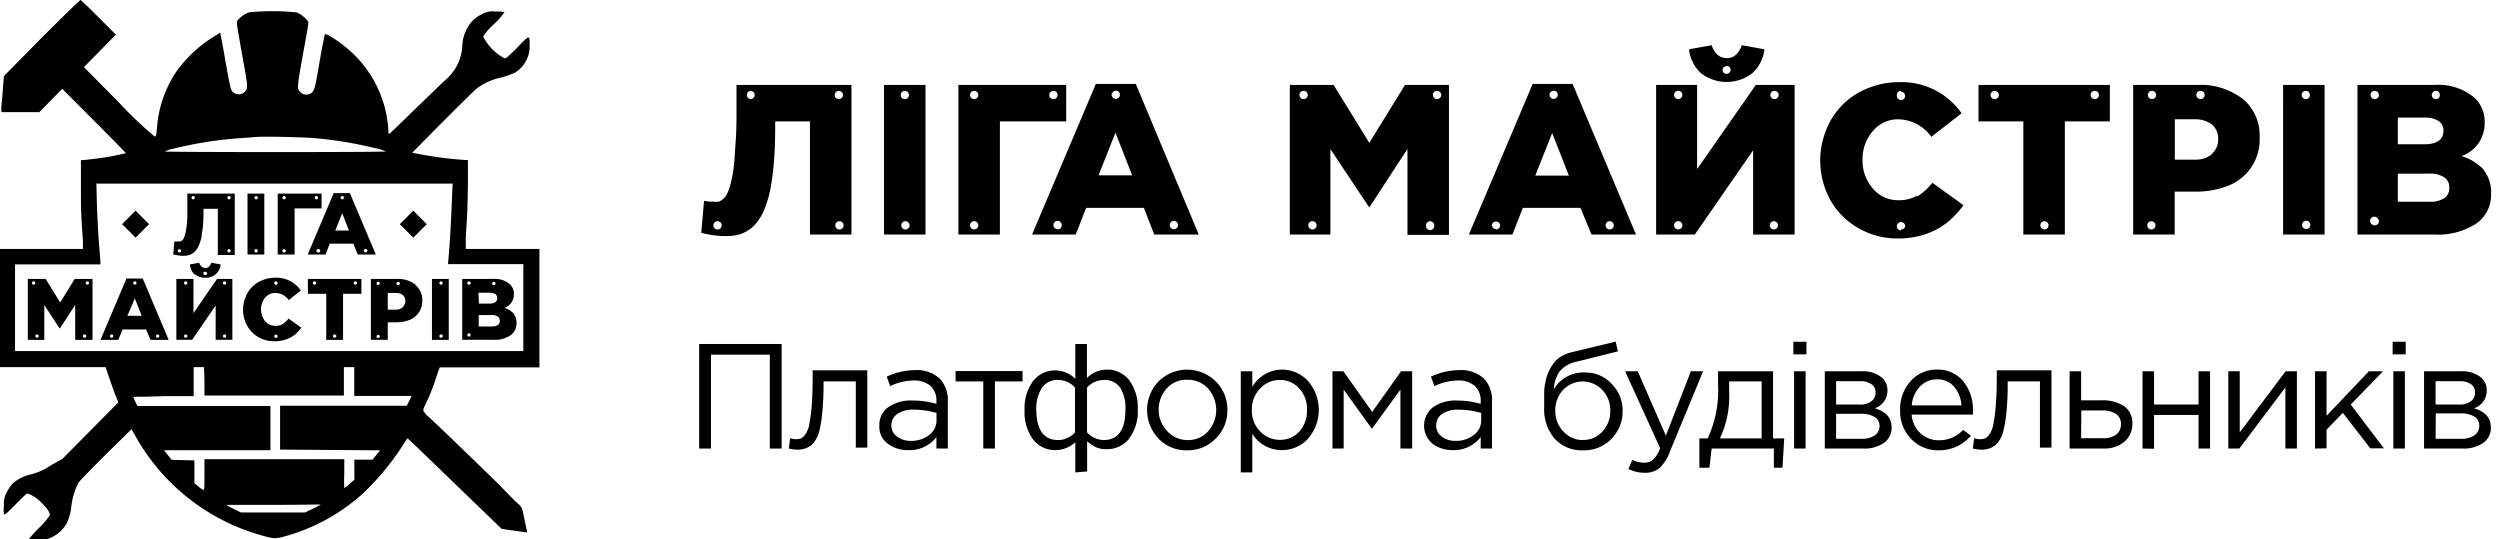 <?xml version="1.0" encoding="UTF-8"?>
<svg xmlns="http://www.w3.org/2000/svg" width="241" height="52" id="Layer_1" data-name="Layer 1" viewBox="0 0 241 52">
  <path d="M4,3.66.38,7.33.29,8.42C.25,9,.18,9.79.15,10.13a2.24,2.24,0,0,0,0,.68s.86,0,1.84,0l1.8,0L6,8.56l3.06,3.07c1.69,1.69,3.07,3.1,3.07,3.14a25.72,25.72,0,0,1-3.36.58l-.7.08-.27,0v2.36c0,2.15,0,2.83.19,5.33L8,24H0V35.39H5.09l5.09,0,.39,1.16c.22.63.49,1.4.62,1.7l.22.54L6,44.25l-1.06.58a5.85,5.85,0,0,1-2,.91,4,4,0,0,0-1.72.87,4.12,4.12,0,0,0-.56.83,2.27,2.27,0,0,0-.28,1.28,3.56,3.56,0,0,0,0,.85c.05.1.25-.06,1.08-.9.55-.56,1.06-1.05,1.13-1.09s.72.2,1.36.83.86,1,.86,1.25a7.19,7.19,0,0,1-1,1.18c-.58.58-1,1.07-1,1.1a3.53,3.53,0,0,0,.89.06A2.25,2.25,0,0,0,5,51.79a3.35,3.35,0,0,0,1.47-1.41,5.3,5.3,0,0,0,.4-1.5,6.71,6.71,0,0,1,.67-2.31c.11-.18,1.29-1.4,2.66-2.76l2.47-2.43.31.52a20.14,20.14,0,0,0,11.66,9.54c1.62.49,1.79.51,2.53.34A18.62,18.62,0,0,0,35,47.56a25.23,25.23,0,0,0,4-4.9c.13-.22.27-.4.3-.39s.87.81,1.88,1.78l3.59,3.47,1.91,1.84.91.88.77.74,1,.15c1.61.23,1.49.22,1.45.09s-.1-.45-.19-.85c-.33-1.62-.23-1.41-1-2.1L48.09,46.7c-1.54-1.51-6.17-6-6.76-6.5a2.2,2.2,0,0,1-.53-.64,1.85,1.85,0,0,1,.17-.48,18.44,18.44,0,0,0,1-2.46l.41-1.2,4.81,0H52V24h-7.1l0-.85c0-.47.08-1.47.12-2.22s.08-2.3.09-3.43l0-2.06-.72-.05a37.37,37.37,0,0,1-4.65-.67S45.57,8.81,46,8.5a5.81,5.81,0,0,1,2.2-1A8.66,8.66,0,0,0,49.65,7a3,3,0,0,0,1.41-2.66c0-1,0-1-1.2.25-1,1-1.12,1.09-1.28,1a4.85,4.85,0,0,1-2-2.07,5.6,5.6,0,0,1,1.06-1.21,7.93,7.93,0,0,0,1-1.14,3.72,3.72,0,0,0-.86-.06,2.06,2.06,0,0,0-1.38.29,3,3,0,0,0-.91.67,3.86,3.86,0,0,0-.93,2.48,4.61,4.61,0,0,1-1.73,3.25l-3.11,3c-1.2,1.19-2.21,2.14-2.23,2.13a2.1,2.1,0,0,1-.06-.5A11.08,11.08,0,0,0,33.85,5c-.91-.85-2.48-1.89-2.54-1.68L31,4.84c-.14.82-.34,2-.45,2.59-.22,1.25-.34,1.51-.77,1.65a.76.76,0,0,1-.86-.25c-.32-.31-.32-.25.56-5.11.14-.76.25-1.45.25-1.53,0-.24-.73-.87-1.17-1a23.16,23.16,0,0,0-4.56,0A2.54,2.54,0,0,0,22.88,2c-.09.18-.09.2.63,4.21.15.78.28,1.63.3,1.89,0,.45,0,.48-.17.71a.83.83,0,0,1-1.25,0c-.16-.18-.23-.49-.83-3.9-.11-.59-.22-1.22-.26-1.42l-.08-.36L21,3.3a12.66,12.66,0,0,0-4,3.6,11.27,11.27,0,0,0-1.82,4.91c-.12,1.34-.12,1.34-.29,1.34a39.57,39.57,0,0,1-3.5-3.35L8.09,6.47,9.63,4.91l1.54-1.57L9.5,1.67C8.59.75,7.8,0,7.76,0S6,1.65,4,3.66m26.35,9.66a38,38,0,0,1,5.63.92,5,5,0,0,1,1.21.36c0,.08-21.24.08-21.29,0a3.26,3.26,0,0,1,.88-.28,37.15,37.15,0,0,1,6.37-1l1.37-.1C25.13,13.12,29.23,13.22,30.38,13.32Zm13.26,4.82c-.09,2.39-.2,4.61-.3,5.84l-.12,1.48,3.62,0h3.64v8.38h-49V25.49H9.68v-.2c0-.11-.07-1-.15-2s-.16-2.66-.19-3.7L9.29,17.7H43.65ZM19.71,36.76v1.37H33.15V35.39h1v1.38l0,1.4,2.76,0h2.77l-.23.47-.23.47H27v2.11l0,2.12,9.64.07-.36.45-.37.45H34.16v1.94l-.47.4a3.16,3.16,0,0,1-.5.41,13.22,13.22,0,0,1,0-1.41V44.27H19.71v1.48c0,1.14,0,1.48-.09,1.48a1.82,1.82,0,0,1-.48-.32l-.4-.33,0-1.1,0-1.1-2.18-.05-.38-.46-.37-.47H26.07V39.14H13.24l-.2-.42a4.3,4.3,0,0,1-.19-.47s1.31,0,2.91-.06l2.91,0,0-1.4V35.39h1Zm11.2,11.88a6,6,0,0,1-.75.4l-.75.36-6.19,0-.7-.35a5.35,5.35,0,0,1-.71-.38s2.05,0,4.55,0S30.91,48.62,30.91,48.64Z"></path>
  <polyline points="39.19 20.96 38.54 21.61 39.84 22.91 41.14 21.61 39.84 20.31 39.19 20.96"></polyline>
  <polyline points="12.42 20.96 11.77 21.61 13.07 22.91 14.37 21.61 13.07 20.31 12.42 20.96"></polyline>
  <path d="M18.06,19.48c0,.5,0,.94,0,1.33s-.05.71-.07,1a4.71,4.71,0,0,1-.12.68,1.8,1.8,0,0,1-.14.43.58.58,0,0,1-.17.25.41.41,0,0,1-.18.1.54.54,0,0,1-.19,0,1.34,1.34,0,0,1-.38,0l-.11,1.26.41.08a3.53,3.53,0,0,0,.56.05,2.19,2.19,0,0,0,.47-.05,1.27,1.27,0,0,0,.42-.18,1.29,1.29,0,0,0,.36-.34,2.26,2.26,0,0,0,.29-.54,4.41,4.41,0,0,0,.23-.77c0-.3.1-.65.13-1.06s.05-.86.05-1.36v-.23H21v4.45h1.63V18.66H18.06v.82m-.76,4.86a.16.16,0,0,1-.16-.16.16.16,0,1,1,.32,0A.16.16,0,0,1,17.3,24.34Zm4.78-5.44a.16.16,0,1,1-.16.16A.16.16,0,0,1,22.08,18.9Zm0,5.11a.17.17,0,0,1,.16.17.16.16,0,0,1-.32,0A.17.17,0,0,1,22.08,24ZM18.62,18.9a.16.16,0,1,1-.16.16A.16.16,0,0,1,18.62,18.9Z"></path>
  <path d="M23.86,24.54h1.62V18.66H23.86Zm.83-5.64a.16.16,0,1,1-.16.16A.16.16,0,0,1,24.69,18.9Zm0,5.11a.17.17,0,0,1,.16.17.16.16,0,0,1-.32,0A.17.17,0,0,1,24.69,24Z"></path>
  <path d="M31,18.66H26.77v5.88H28.4V20.09H31V18.66m-3.61,5.68a.16.16,0,0,1-.16-.16.16.16,0,1,1,.32,0A.16.16,0,0,1,27.39,24.34Zm0-5.12a.16.16,0,1,1,.16-.16A.16.16,0,0,1,27.39,19.22Zm3.11,0a.16.16,0,1,1,.16-.16A.16.16,0,0,1,30.5,19.22Z"></path>
  <path d="M33.73,18.62H32.17l-2.51,5.92h1.72l.41-1.05h2.27l.43,1.05h1.74l-2.5-5.92m-3.07,5.72a.16.16,0,0,1-.16-.16.17.17,0,0,1,.16-.17.17.17,0,1,1,0,.33ZM33,18.9a.16.16,0,1,1-.16.16A.16.16,0,0,1,33,18.9Zm-.68,3.32.67-1.67.65,1.67Zm2.93,2.12a.16.16,0,0,1-.16-.16A.17.17,0,0,1,35.2,24a.17.17,0,1,1,0,.33Z"></path>
  <path d="M18.79,26.44a1.49,1.49,0,0,0,1,.33,1.39,1.39,0,0,0,1.48-1.28l-.89-.16a1.07,1.07,0,0,1-.23.38.52.52,0,0,1-.36.12c-.27,0-.47-.16-.59-.5l-.89.16a1.5,1.5,0,0,0,.48,1m.89-.25a.16.16,0,1,1,.23.23.15.15,0,0,1-.23,0A.17.17,0,0,1,19.68,26.19Z"></path>
  <path d="M5.8,29.16,4.4,26.89H2.68v5.87H4.27V29.4l1.49,2.28h0l1.49-2.29v3.37H8.92V26.89H7.2L5.8,29.16M3.24,27.44a.16.16,0,1,1,.16-.16A.16.16,0,0,1,3.24,27.44Zm.33,5.12a.16.16,0,1,1,0-.32.16.16,0,1,1,0,.32Zm4.85-5.44a.16.16,0,1,1-.16.16A.16.16,0,0,1,8.42,27.12Zm-.25,5.12A.16.16,0,1,1,8,32.4.16.16,0,0,1,8.17,32.24Z"></path>
  <path d="M12.19,26.85l-2.5,5.91H11.4l.42-1h2.26l.43,1h1.75l-2.5-5.91H12.19m-1.43,5.71a.16.16,0,1,1,0-.32.16.16,0,0,1,0,.32ZM13,27.12a.16.16,0,1,1,0,.32.16.16,0,1,1,0-.32Zm-.72,3.32L13,28.77l.66,1.67Zm2.92,1.8a.16.16,0,1,1-.16.16A.16.16,0,0,1,15.22,32.24Z"></path>
  <path d="M18.65,30.19v-3.3H17v5.87h1.52l2.27-3.31v3.31h1.61V26.89H20.92l-2.27,3.3m-.75,2.37a.16.16,0,1,1,.16-.16A.16.16,0,0,1,17.9,32.56Zm0-5.12a.16.16,0,1,1,.16-.16A.16.16,0,0,1,17.9,27.44Zm3.75-.32a.16.16,0,0,1,0,.32.16.16,0,1,1,0-.32Zm0,5.12a.16.16,0,0,1,0,.32.16.16,0,1,1,0-.32Z"></path>
  <path d="M27.28,31.23a1.41,1.41,0,0,1-.73.18,1.27,1.27,0,0,1-1-.46,1.82,1.82,0,0,1,0-2.25,1.27,1.27,0,0,1,1-.46,1.6,1.6,0,0,1,1.29.69L29,28a2.87,2.87,0,0,0-2.46-1.23,3.14,3.14,0,0,0-1.23.24,2.92,2.92,0,0,0-1,.64,2.82,2.82,0,0,0-.64,1,3,3,0,0,0-.24,1.19,3.16,3.16,0,0,0,.4,1.57,2.9,2.9,0,0,0,1.1,1.1,3,3,0,0,0,1.52.39,3.39,3.39,0,0,0,1.13-.18,3,3,0,0,0,.84-.45,4.16,4.16,0,0,0,.63-.68l-1.23-.88a2.25,2.25,0,0,1-.59.54m-.63-4.11a.16.16,0,1,1-.16.16A.16.16,0,0,1,26.65,27.12Zm0,5.44a.16.16,0,1,1,.16-.16A.16.16,0,0,1,26.65,32.56Z"></path>
  <path d="M29.68,28.32h1.77v4.44h1.62V28.32h1.77V26.89H29.68v1.43m4.58-1.2a.16.16,0,1,1-.16.16A.16.16,0,0,1,34.26,27.12Zm-2,5.12a.16.16,0,1,1-.16.16A.16.16,0,0,1,32.26,32.24Zm-1.94-5.12a.16.16,0,1,1-.16.16A.16.16,0,0,1,30.32,27.12Z"></path>
  <path d="M40.05,27.44a2.69,2.69,0,0,0-1.78-.55H35.75v5.87h1.63V31.07h.8a3.43,3.43,0,0,0,1.3-.23A1.94,1.94,0,0,0,40.71,29a1.86,1.86,0,0,0-.66-1.52m-3.59,5.12a.16.16,0,1,1,.16-.16A.16.16,0,0,1,36.46,32.56Zm0-5.12a.16.16,0,1,1,.16-.16A.16.16,0,0,1,36.46,27.44Zm1.81-.27a.16.16,0,1,1,.23.23.16.16,0,0,1-.23-.23Zm.56,2.42a1,1,0,0,1-.68.22h-.77V28.24h.76a1.07,1.07,0,0,1,.69.2.79.79,0,0,1,0,1.15Z"></path>
  <path d="M41.64,32.76h1.62V26.89H41.64Zm.76-5.59a.16.16,0,1,1,.23.23.16.16,0,0,1-.23-.23Zm0,5.11a.17.17,0,0,1,.23,0,.15.15,0,0,1,0,.23.16.16,0,0,1-.23-.23Z"></path>
  <path d="M49.51,30.22a2,2,0,0,0-.87-.54,1.37,1.37,0,0,0,.9-1.32,1.24,1.24,0,0,0-.38-.95,2.17,2.17,0,0,0-1.6-.52h-3v5.87h3a2.71,2.71,0,0,0,1.64-.43,1.36,1.36,0,0,0,.59-1.17,1.38,1.38,0,0,0-.3-.94m-2-3a.15.15,0,0,1,.23,0,.16.16,0,1,1-.23,0Zm-1.37,1H47.2a1,1,0,0,1,.55.13.45.45,0,0,1,.18.38c0,.36-.25.54-.76.54h-1Zm-.8,4.18a.16.16,0,1,1,0-.23A.17.17,0,0,1,45.35,32.35Zm0-5a.16.16,0,0,1-.23-.23.15.15,0,0,1,.23,0A.17.17,0,0,1,45.35,27.4ZM48,31.33a1.06,1.06,0,0,1-.58.14H46.15v-1.1h1.23a1,1,0,0,1,.6.14.47.47,0,0,1,.2.39A.51.51,0,0,1,48,31.33Z"></path>
  <path d="M71,10.19c0,1.22,0,2.3-.07,3.26s-.1,1.75-.17,2.4a11.62,11.62,0,0,1-.28,1.66,5.91,5.91,0,0,1-.34,1.07,1.57,1.57,0,0,1-.42.59,1.27,1.27,0,0,1-.44.27,2.31,2.31,0,0,1-.49,0,4,4,0,0,1-.92-.08l-.27,3.08a6.76,6.76,0,0,0,1,.21,8,8,0,0,0,1.38.11,5.08,5.08,0,0,0,1.15-.12,3.27,3.27,0,0,0,1-.44,3.31,3.31,0,0,0,.89-.83,5.75,5.75,0,0,0,.72-1.32,10.42,10.42,0,0,0,.54-1.91,24.27,24.27,0,0,0,.33-2.58q.12-1.5.12-3.36V11.7h3.35V22.61h4V8.19H71v2M69.11,22.12a.4.4,0,0,1,0-.79.4.4,0,1,1,0,.79ZM80.86,8.76a.4.4,0,0,1,.4.4.39.39,0,0,1-.4.39.38.38,0,0,1-.39-.39A.39.39,0,0,1,80.86,8.76Zm0,12.57a.4.4,0,1,1,0,.79.4.4,0,0,1,0-.79ZM72.35,8.76a.4.4,0,0,1,.4.4.39.39,0,0,1-.4.39A.38.38,0,0,1,72,9.16.39.39,0,0,1,72.35,8.76Z"></path>
  <path d="M85.22,22.61h4V8.19h-4Zm2-13.85a.4.4,0,0,1,.4.4.39.39,0,0,1-.4.39.38.38,0,0,1-.39-.39A.39.39,0,0,1,87.26,8.76Zm0,12.57a.4.4,0,1,1,0,.79.4.4,0,0,1,0-.79Z"></path>
  <path d="M102.77,8.19H92.39V22.61h4V11.7h6.39V8.19M93.91,22.12a.4.4,0,1,1,.4-.39A.4.4,0,0,1,93.91,22.12Zm0-12.57a.39.39,0,0,1-.4-.39.4.4,0,1,1,.8,0A.39.39,0,0,1,93.91,9.55Zm7.64,0a.39.39,0,0,1-.4-.39.4.4,0,1,1,.8,0A.39.39,0,0,1,101.55,9.55Z"></path>
  <path d="M109.49,8.09h-3.85L99.49,22.61h4.21l1-2.57h5.57l1,2.57h4.29L109.49,8.09m-7.54,14a.4.4,0,1,1,.4-.39A.4.4,0,0,1,102,22.12Zm5.61-13.36a.4.4,0,0,1,.4.4.4.4,0,0,1-.8,0A.4.4,0,0,1,107.56,8.76Zm-1.66,8.17,1.63-4.11,1.61,4.11Zm7.2,5.19a.4.4,0,0,1,0-.79.4.4,0,1,1,0,.79Z"></path>
  <path d="M164,7.08a4.07,4.07,0,0,0,4.9,0,3.67,3.67,0,0,0,1.19-2.33l-2.18-.39a2.27,2.27,0,0,1-.57.92,1.24,1.24,0,0,1-.89.32c-.67,0-1.15-.41-1.45-1.24l-2.18.39A3.71,3.71,0,0,0,164,7.08m2.19-.6a.4.4,0,0,1,.56,0,.4.4,0,0,1-.56.56A.4.4,0,0,1,166.15,6.48Z"></path>
  <path d="M132,13.77l-3.44-5.58h-4.22V22.61h3.91V14.37L132,20H132l3.68-5.64v8.28h4V8.19h-4.24L132,13.77m-6.27-4.22a.4.4,0,1,1,0-.79.4.4,0,0,1,0,.79Zm.79,12.57a.4.4,0,0,1-.4-.4.4.4,0,0,1,.8,0A.4.4,0,0,1,126.55,22.12ZM138.47,8.76a.4.4,0,1,1,0,.79.4.4,0,0,1,0-.79Zm-.61,12.57a.39.39,0,0,1,.4.39.4.4,0,1,1-.79,0A.39.39,0,0,1,137.86,21.33Z"></path>
  <path d="M147.75,8.09,141.6,22.61h4.2l1-2.57h5.56l1.06,2.57h4.29L151.6,8.09h-3.85m-3.53,14a.4.4,0,0,1-.4-.4.4.4,0,0,1,.79,0A.4.4,0,0,1,144.22,22.12Zm5.55-13.36a.4.4,0,1,1-.4.39A.4.4,0,0,1,149.77,8.76ZM148,16.93l1.63-4.11,1.61,4.11Zm7.17,4.4a.39.39,0,0,1,.4.39.4.4,0,0,1-.4.4.39.39,0,0,1-.39-.4A.38.38,0,0,1,155.18,21.33Z"></path>
  <path d="M163.6,16.3V8.19h-3.95V22.61h3.73L169,14.49v8.12h4V8.19h-3.74L163.6,16.3m-1.82,5.82a.4.4,0,0,1-.4-.4.4.4,0,0,1,.8,0A.4.4,0,0,1,161.78,22.12Zm0-12.57a.4.4,0,1,1,.4-.4A.4.4,0,0,1,161.78,9.55ZM171,8.76a.4.4,0,1,1,0,.79.4.4,0,0,1,0-.79Zm0,12.57a.39.39,0,0,1,.4.39.4.4,0,0,1-.4.4.39.39,0,0,1-.39-.4A.38.38,0,0,1,171,21.33Z"></path>
  <path d="M184.81,18.86a3.47,3.47,0,0,1-1.79.44,3.12,3.12,0,0,1-2.47-1.12,4.06,4.06,0,0,1-1-2.78,4.07,4.07,0,0,1,1-2.77A3.13,3.13,0,0,1,183,11.5a4,4,0,0,1,3.18,1.69l2.92-2.27a7.07,7.07,0,0,0-6.05-3,7.9,7.9,0,0,0-3,.59,7.06,7.06,0,0,0-4,4,7.9,7.9,0,0,0,.41,6.8,7.13,7.13,0,0,0,2.69,2.68,7.47,7.47,0,0,0,3.74,1,8.34,8.34,0,0,0,2.77-.43,6.93,6.93,0,0,0,2.06-1.12,8.92,8.92,0,0,0,1.56-1.66l-3-2.16a5.92,5.92,0,0,1-1.47,1.33m-1.55-10.1a.4.4,0,1,1-.4.39A.4.4,0,0,1,183.26,8.76Zm0,13.36a.4.4,0,0,1-.4-.4.4.4,0,0,1,.8,0A.4.4,0,0,1,183.26,22.12Z"></path>
  <path d="M190.73,11.7h4.32V22.61h4V11.7h4.34V8.19H190.73V11.7M202,8.76a.4.4,0,0,1,0,.79.4.4,0,1,1,0-.79Zm-4.92,12.57a.39.39,0,0,1,.4.39.4.4,0,0,1-.4.4.39.39,0,0,1-.39-.4A.38.38,0,0,1,197.05,21.33ZM192.29,8.76a.4.4,0,1,1-.4.39A.4.4,0,0,1,192.29,8.76Z"></path>
  <path d="M216.19,9.53a6.63,6.63,0,0,0-4.38-1.34h-6.17V22.61h4V18.47h2a8.29,8.29,0,0,0,3.19-.58,4.77,4.77,0,0,0,3-4.62,4.61,4.61,0,0,0-1.62-3.74m-8.82,12.59a.39.39,0,0,1-.39-.4.38.38,0,0,1,.39-.39.39.39,0,0,1,.4.39A.4.4,0,0,1,207.37,22.12Zm0-12.57a.4.4,0,0,1,0-.79.4.4,0,1,1,0,.79Zm4.46-.68a.4.4,0,0,1,.56,0,.4.4,0,0,1,0,.57.4.4,0,0,1-.56,0A.42.42,0,0,1,211.83,8.87Zm1.38,6a2.56,2.56,0,0,1-1.68.52h-1.9V11.5h1.88a2.65,2.65,0,0,1,1.7.5,1.77,1.77,0,0,1,.6,1.43A1.78,1.78,0,0,1,213.21,14.84Z"></path>
  <path d="M220.09,22.61h4V8.19h-4ZM222,8.87a.4.4,0,0,1,.56,0,.42.42,0,0,1,0,.57.4.4,0,0,1-.56,0A.4.4,0,0,1,222,8.87Zm0,12.57a.4.4,0,1,1,.56.56.4.4,0,0,1-.56-.56Z"></path>
  <path d="M239.43,16.37a4.67,4.67,0,0,0-2.14-1.32,3.34,3.34,0,0,0,2.23-3.25,3.14,3.14,0,0,0-.94-2.34,5.38,5.38,0,0,0-3.93-1.27h-7.39V22.61h7.44a6.74,6.74,0,0,0,4-1.05,3.36,3.36,0,0,0,1.44-2.89,3.41,3.41,0,0,0-.73-2.3m-4.88-7.5a.4.4,0,0,1,.56,0,.42.42,0,0,1,0,.57.4.4,0,0,1-.56,0A.4.4,0,0,1,234.55,8.87Zm-3.38,2.47h2.59a2.26,2.26,0,0,1,1.34.33,1.08,1.08,0,0,1,.47.93c0,.87-.63,1.31-1.89,1.31h-2.51Zm-1.95,10.27a.4.4,0,0,1-.56,0,.4.4,0,1,1,.56-.56A.4.4,0,0,1,229.22,21.61Zm0-12.17a.4.4,0,0,1-.56,0,.4.4,0,0,1,0-.57.4.4,0,0,1,.56,0A.42.42,0,0,1,229.22,9.44Zm6.45,9.65a2.42,2.42,0,0,1-1.42.36h-3.08V16.74h3a2.49,2.49,0,0,1,1.47.35,1.13,1.13,0,0,1,.49,1A1.2,1.2,0,0,1,235.67,19.09Z"></path>
  <path d="M67.4,43.24V33.16h7.95V43.24H74.21V34.19H68.54v9.05Z"></path>
  <path d="M76.93,43.35a3.94,3.94,0,0,1-.89-.11l.13-1a2.26,2.26,0,0,0,.53.1,1.54,1.54,0,0,0,.52-.08,1.19,1.19,0,0,0,.44-.42,2.47,2.47,0,0,0,.36-1,13.76,13.76,0,0,0,.23-1.75c.06-.76.09-1.68.09-2.77v-.62h5.27v7.45H82.5V36.77H79.39v.17a26.54,26.54,0,0,1-.13,2.9,11.08,11.08,0,0,1-.32,1.87,2.59,2.59,0,0,1-.54,1,1.62,1.62,0,0,1-.67.48A2.34,2.34,0,0,1,76.93,43.35Z"></path>
  <path d="M87.59,43.39a3.18,3.18,0,0,1-2-.61,2,2,0,0,1-.82-1.73,2.11,2.11,0,0,1,.86-1.8A3.87,3.87,0,0,1,88,38.61a8.3,8.3,0,0,1,2.27.32V38.7a1.94,1.94,0,0,0-.57-1.5,2.4,2.4,0,0,0-1.63-.52,5.37,5.37,0,0,0-2.26.54l-.33-.91a6.48,6.48,0,0,1,2.71-.63,3.25,3.25,0,0,1,2.4.82,3,3,0,0,1,.78,2.19v4.55h-1.1V42.13A3.22,3.22,0,0,1,87.59,43.39Zm.21-.89a2.81,2.81,0,0,0,1.76-.56,1.74,1.74,0,0,0,.72-1.44v-.69a7.88,7.88,0,0,0-2.18-.32,2.71,2.71,0,0,0-1.59.41A1.3,1.3,0,0,0,85.93,41a1.28,1.28,0,0,0,.54,1.08A2.14,2.14,0,0,0,87.8,42.5Z"></path>
  <path d="M94.79,43.24V36.77H92.12v-1h6.45v1H95.91v6.47Z"></path>
  <path d="M103.66,45.54V42.63a2.84,2.84,0,0,1-1.86.76,2.66,2.66,0,0,1-2.19-1,4.43,4.43,0,0,1-.84-2.86,4.35,4.35,0,0,1,.84-2.82,2.69,2.69,0,0,1,2.19-1,2.77,2.77,0,0,1,1.86.81V33.16h1.12v3.28a2.75,2.75,0,0,1,1.86-.81,2.68,2.68,0,0,1,2.2,1,4.39,4.39,0,0,1,.84,2.84,4.32,4.32,0,0,1-.85,2.83,2.66,2.66,0,0,1-2.19,1,2.32,2.32,0,0,1-1-.19,4.46,4.46,0,0,1-.84-.57v2.91ZM102,42.42a2.18,2.18,0,0,0,1.63-.74V37.36a2.17,2.17,0,0,0-1.63-.73,1.79,1.79,0,0,0-1.57.77,3.74,3.74,0,0,0-.53,2.15C99.93,41.46,100.63,42.42,102,42.42Zm4.39,0c1.4,0,2.1-1,2.1-2.9A3.64,3.64,0,0,0,108,37.4a1.77,1.77,0,0,0-1.57-.77,2.21,2.21,0,0,0-1.64.73v4.32A2.22,2.22,0,0,0,106.42,42.42Z"></path>
  <path d="M117.21,42.26a3.73,3.73,0,0,1-2.78,1.15,3.67,3.67,0,0,1-2.76-1.14,4,4,0,0,1,0-5.49,3.92,3.92,0,0,1,5.54,0,3.8,3.8,0,0,1,1.11,2.75A3.75,3.75,0,0,1,117.21,42.26Zm-2.75.16a2.54,2.54,0,0,0,2-.84,3.1,3.1,0,0,0,0-4.12,2.61,2.61,0,0,0-2-.85,2.5,2.5,0,0,0-2,.85,3,3,0,0,0-.76,2.06,2.86,2.86,0,0,0,.79,2A2.6,2.6,0,0,0,114.46,42.42Z"></path>
  <path d="M119.61,45.54V35.79h1.11v1.5a3.36,3.36,0,0,1,2.85-1.66,3.45,3.45,0,0,1,2.49,1.06,4.25,4.25,0,0,1,0,5.64,3.41,3.41,0,0,1-2.49,1.06,3.32,3.32,0,0,1-2.85-1.58v3.73Zm3.76-3.14a2.48,2.48,0,0,0,1.87-.78,2.94,2.94,0,0,0,.75-2.11,2.87,2.87,0,0,0-.76-2.08,2.45,2.45,0,0,0-1.86-.8,2.56,2.56,0,0,0-1.89.82,2.87,2.87,0,0,0-.8,2.07,2.84,2.84,0,0,0,.8,2.07A2.59,2.59,0,0,0,123.37,42.4Z"></path>
  <path d="M128.45,43.24V35.79h1.05l2.78,3.92,2.78-3.92h1.07v7.45H135V37.56l-2.75,3.78-2.72-3.78v5.68Z"></path>
  <path d="M140.1,43.39a3.18,3.18,0,0,1-2-.61,2.27,2.27,0,0,1,.05-3.53,3.83,3.83,0,0,1,2.31-.64,8.42,8.42,0,0,1,2.28.32V38.7a1.91,1.91,0,0,0-.58-1.5,2.35,2.35,0,0,0-1.62-.52,5.34,5.34,0,0,0-2.26.54l-.34-.91a6.55,6.55,0,0,1,2.71-.63,3.26,3.26,0,0,1,2.41.82,3,3,0,0,1,.77,2.19v4.55h-1.09V42.13A3.24,3.24,0,0,1,140.1,43.39Zm.22-.89a2.78,2.78,0,0,0,1.75-.56,1.74,1.74,0,0,0,.72-1.44v-.69a7.81,7.81,0,0,0-2.17-.32,2.76,2.76,0,0,0-1.6.41,1.32,1.32,0,0,0-.57,1.12A1.28,1.28,0,0,0,139,42.1,2.14,2.14,0,0,0,140.32,42.5Z"></path>
  <path d="M152.6,43.41a3.53,3.53,0,0,1-2.74-1.13,4.36,4.36,0,0,1-1-3.06q0-.7,0-1.2c0-.33,0-.7.11-1.1a3.91,3.91,0,0,1,.28-1,4.27,4.27,0,0,1,.48-.85,2.4,2.4,0,0,1,.77-.71,3.73,3.73,0,0,1,1.11-.43l4.14-1,.22.94-4,1a2.82,2.82,0,0,0-1.61.92,3.2,3.2,0,0,0-.57,1.73,3.32,3.32,0,0,1,3.08-1.61A3.39,3.39,0,0,1,155.36,37a3.62,3.62,0,0,1,1.06,2.62,3.76,3.76,0,0,1-1.1,2.71A3.64,3.64,0,0,1,152.6,43.41Zm0-1a2.44,2.44,0,0,0,1.88-.82,2.83,2.83,0,0,0,.75-2,2.78,2.78,0,0,0-.77-2,2.6,2.6,0,0,0-3.78,0,2.86,2.86,0,0,0-.75,2,2.76,2.76,0,0,0,.78,2A2.48,2.48,0,0,0,152.63,42.42Z"></path>
  <path d="M158.56,45.58a3.59,3.59,0,0,1-1.58-.37l.37-.88a2.58,2.58,0,0,0,1.17.27,1.26,1.26,0,0,0,.85-.3,3.15,3.15,0,0,0,.67-1.09l-3.38-7.42h1.22L160.59,42,163,35.79h1.18L161,43.48a4.27,4.27,0,0,1-1,1.62A2.17,2.17,0,0,1,158.56,45.58Z"></path>
  <path d="M163.82,45.09V42.26h.8a10.91,10.91,0,0,0,1-5.17v-1.3h5.3v6.47H172l-.17,2.83H171V43.24h-6l-.21,1.85Zm2-2.83h4V36.77h-3.13v1A9.45,9.45,0,0,1,165.8,42.26Z"></path>
  <path d="M172.88,34.16V32.94h1.26v1.22Zm.07,9.08V35.79h1.11v7.45Z"></path>
  <path d="M175.91,43.24V35.79h3.6a2.82,2.82,0,0,1,1.77.51,1.58,1.58,0,0,1,.67,1.35,1.77,1.77,0,0,1-1.24,1.71c1.09.3,1.64.92,1.64,1.85a1.75,1.75,0,0,1-.73,1.48,3.28,3.28,0,0,1-2,.55ZM177,39h2.29a1.75,1.75,0,0,0,1.1-.31,1,1,0,0,0,.41-.89.9.9,0,0,0-.39-.76,1.79,1.79,0,0,0-1.09-.29H177Zm0,3.3h2.48a2.11,2.11,0,0,0,1.25-.33,1.08,1.08,0,0,0,.46-.93,1,1,0,0,0-.48-.85,2.62,2.62,0,0,0-1.38-.3H177Z"></path>
  <path d="M186.89,43.41a3.57,3.57,0,0,1-2.65-1.09,3.83,3.83,0,0,1-1.07-2.8,4,4,0,0,1,1-2.76,3.3,3.3,0,0,1,2.55-1.13,3.14,3.14,0,0,1,2.54,1.13,4.26,4.26,0,0,1,.93,2.82c0,.14,0,.27,0,.39h-5.91a2.7,2.7,0,0,0,.86,1.8,2.51,2.51,0,0,0,1.76.67,3.15,3.15,0,0,0,2.35-1L190,42A4,4,0,0,1,186.89,43.41Zm-2.6-4.33h4.8a3.2,3.2,0,0,0-.71-1.8,2.11,2.11,0,0,0-1.67-.71,2.2,2.2,0,0,0-1.63.7A3,3,0,0,0,184.29,39.08Z"></path>
  <path d="M191.08,43.35a4.1,4.1,0,0,1-.9-.11l.13-1a2.24,2.24,0,0,0,.54.1,1.43,1.43,0,0,0,.51-.08,1.12,1.12,0,0,0,.44-.42,2.63,2.63,0,0,0,.37-1,14.09,14.09,0,0,0,.22-1.75c.07-.76.1-1.68.1-2.77v-.62h5.27v7.45h-1.11V36.77h-3.11v.17a26.54,26.54,0,0,1-.13,2.9,12,12,0,0,1-.33,1.87,2.47,2.47,0,0,1-.54,1,1.66,1.66,0,0,1-.66.48A2.38,2.38,0,0,1,191.08,43.35Z"></path>
  <path d="M199.51,43.24V35.79h1.11v2.8h2a3.73,3.73,0,0,1,2.12.55,1.91,1.91,0,0,1,.82,1.68,2.2,2.2,0,0,1-.77,1.76,3,3,0,0,1-2,.66Zm1.11-1h2A2.14,2.14,0,0,0,204,41.9a1.24,1.24,0,0,0,.46-1,1.13,1.13,0,0,0-.48-1,2.35,2.35,0,0,0-1.34-.33h-2Z"></path>
  <path d="M206.54,43.24V35.79h1.11V39h4.29V35.79h1.11v7.45h-1.11V40h-4.29v3.26Z"></path>
  <path d="M214.81,43.24V35.79h1.1v5.89l4.42-5.89h1.09v7.45h-1.11V37.35l-4.44,5.89Z"></path>
  <path d="M223.17,43.24V35.79h1.11v4.29l4.08-4.29h1.36L226.61,39l3.2,4.22H228.5l-2.65-3.42-1.57,1.62v1.8Z"></path>
  <path d="M230.65,34.16V32.94h1.26v1.22Zm.07,9.08V35.79h1.11v7.45Z"></path>
  <path d="M233.68,43.24V35.79h3.6a2.82,2.82,0,0,1,1.77.51,1.58,1.58,0,0,1,.67,1.35,1.77,1.77,0,0,1-1.24,1.71c1.09.3,1.64.92,1.64,1.85a1.75,1.75,0,0,1-.73,1.48,3.28,3.28,0,0,1-2,.55ZM234.79,39h2.29a1.75,1.75,0,0,0,1.1-.31,1,1,0,0,0,.41-.89.92.92,0,0,0-.38-.76,1.84,1.84,0,0,0-1.1-.29h-2.32Zm0,3.3h2.48a2.11,2.11,0,0,0,1.25-.33A1.08,1.08,0,0,0,239,41a1,1,0,0,0-.48-.85,2.6,2.6,0,0,0-1.37-.3h-2.34Z"></path>
</svg>
